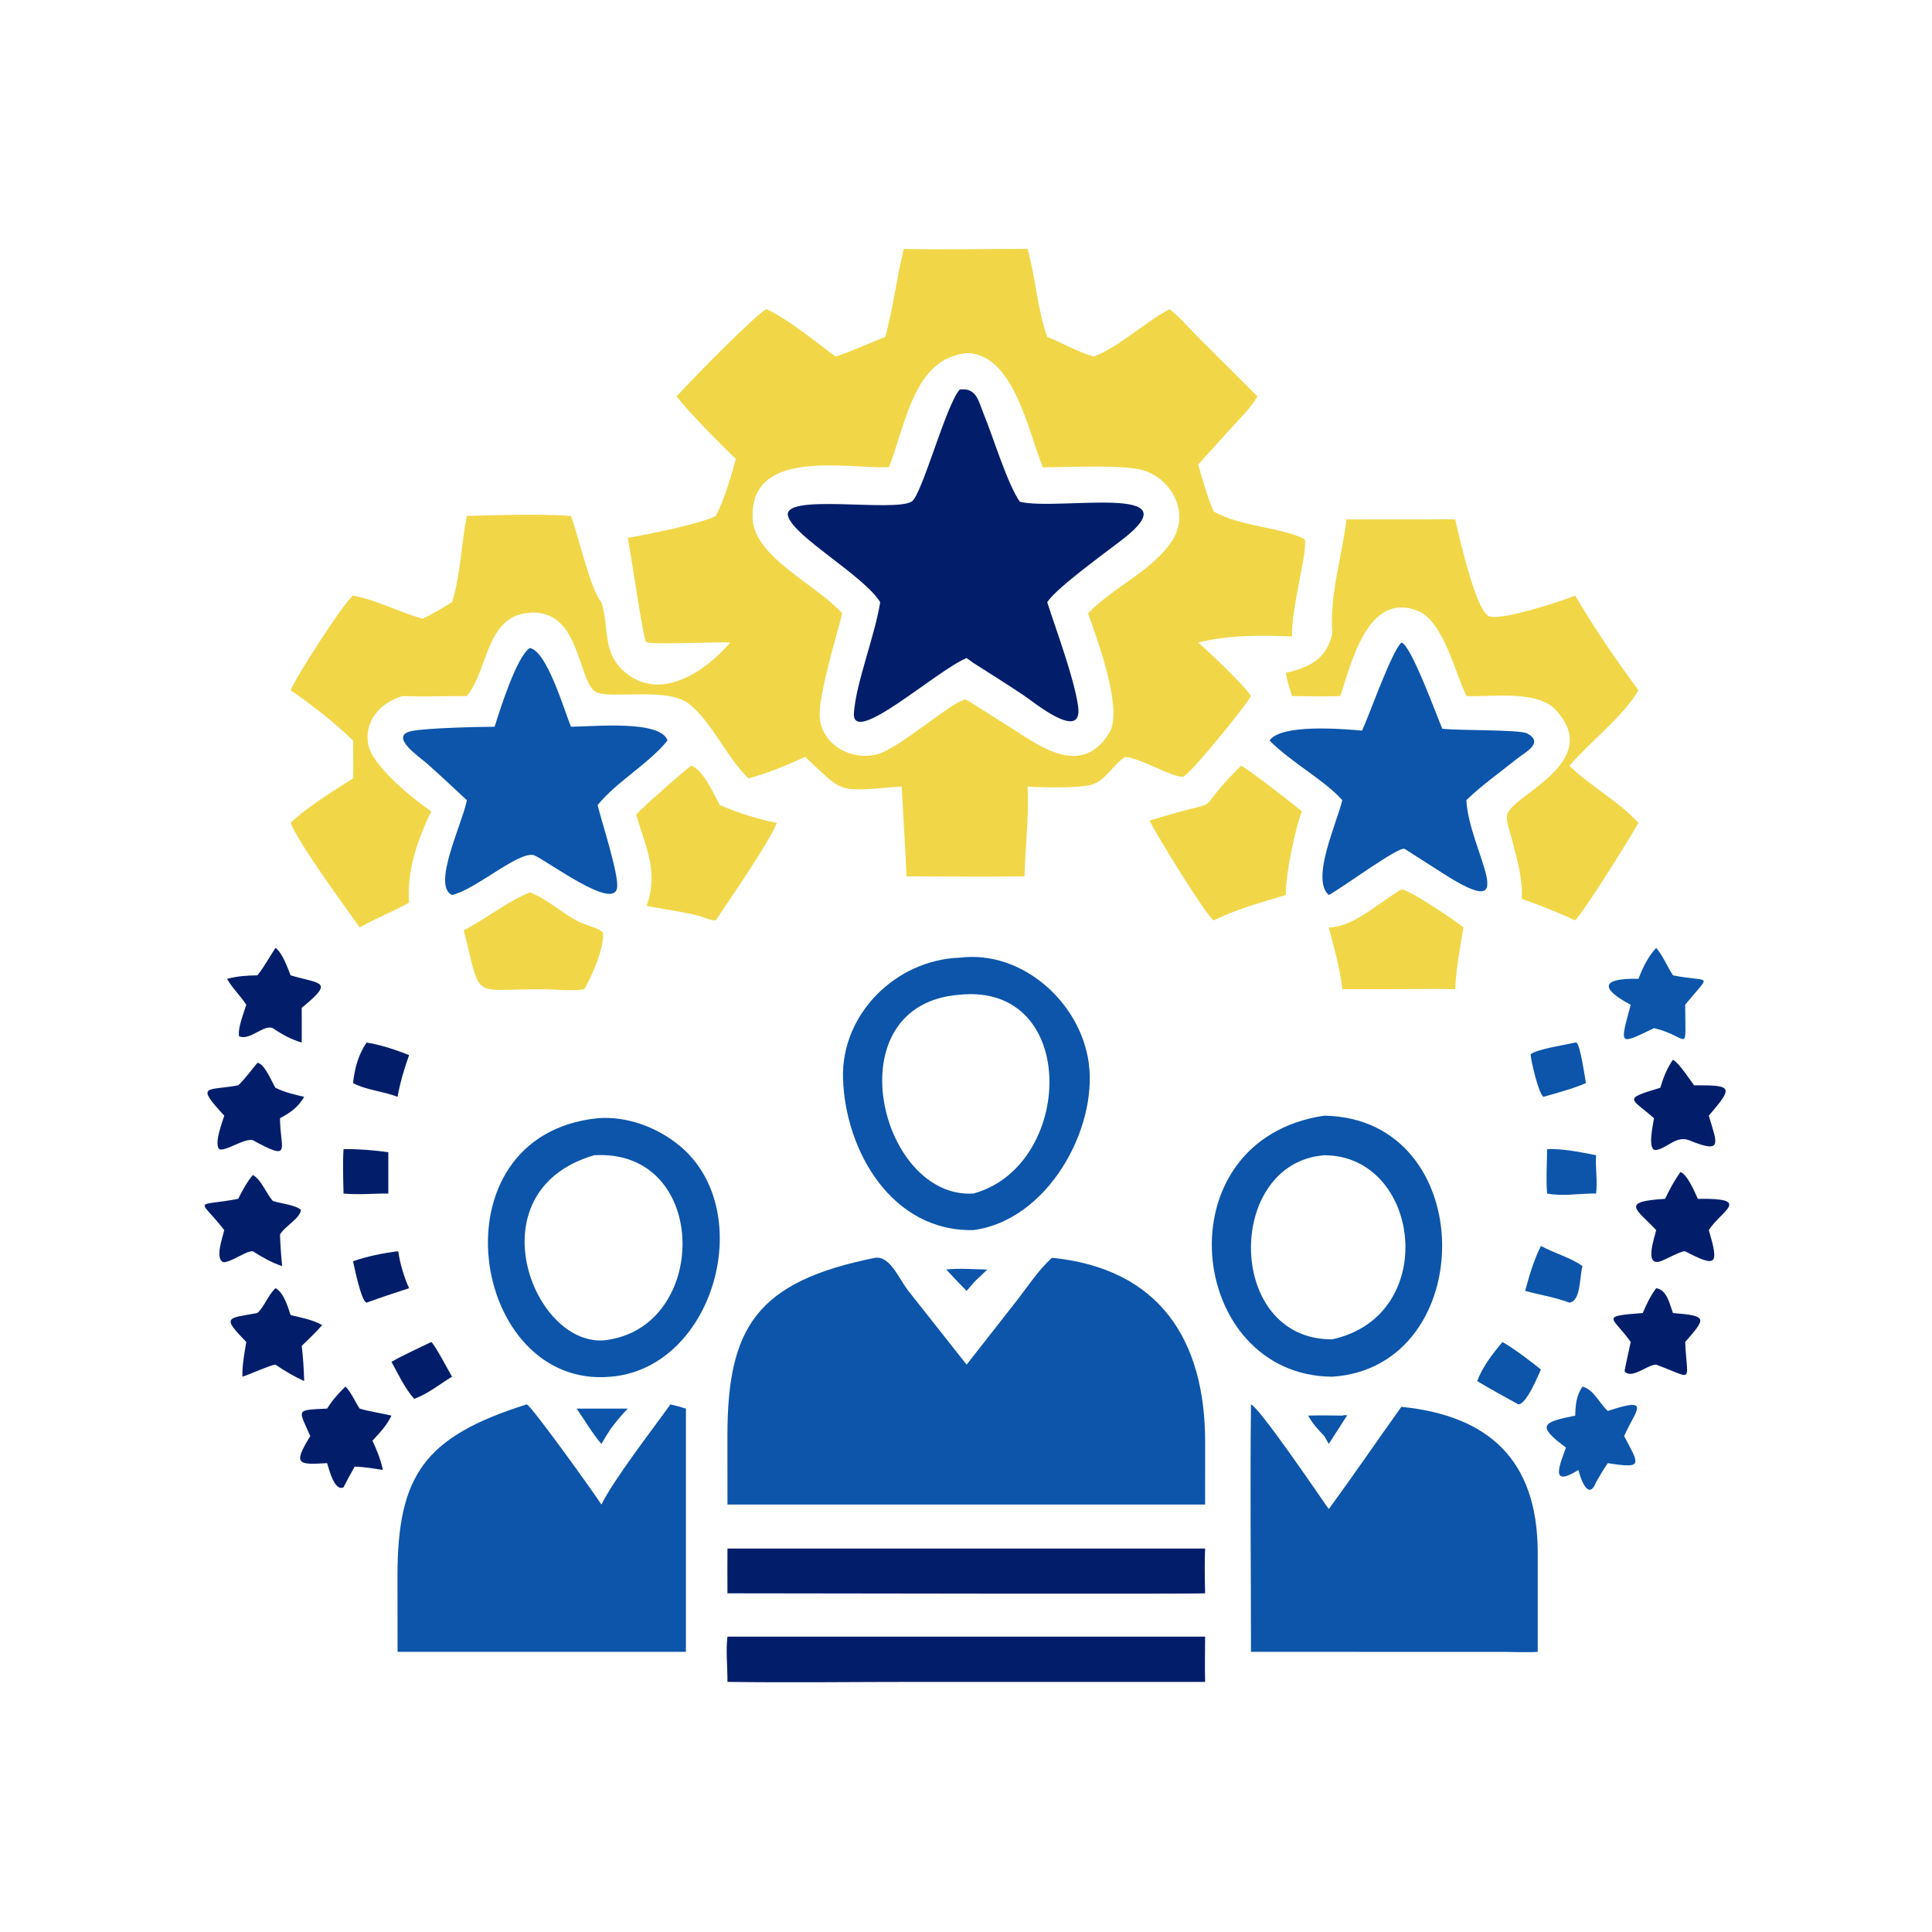 <?xml version="1.0" encoding="utf-8" ?>
<svg xmlns="http://www.w3.org/2000/svg" xmlns:xlink="http://www.w3.org/1999/xlink" width="1024" height="1024">
	<path fill="#0C55AA" transform="scale(2 2)" d="M250.772 336.435C254.208 336.023 258.138 336.406 261.631 336.435C260.702 337.382 259.72 338.277 258.752 339.184C257.842 340.103 257.015 341.12 256.165 342.096C254.315 340.25 252.532 338.366 250.772 336.435Z"/>
	<path fill="#0C55AA" transform="scale(2 2)" d="M355.725 375.15C356.227 375.011 356.5 374.98 357.011 375.088L352.132 382.663L350.964 380.583C349.287 378.867 347.84 377.243 346.654 375.15C349.679 375.056 352.699 375.107 355.725 375.15Z"/>
	<path fill="#0C55AA" transform="scale(2 2)" d="M152.812 373.291L166.369 373.291C164.716 374.988 163.263 376.742 161.852 378.647C160.985 379.966 160.164 381.295 159.376 382.663C156.944 379.821 154.957 376.374 152.812 373.291Z"/>
	<path fill="#021E6B" transform="scale(2 2)" d="M114.29 355.647C115.108 356.132 118.971 363.443 119.794 364.841C116.639 366.724 113.218 369.536 109.753 370.698C107.308 367.983 105.51 364.105 103.747 360.895C107.128 358.963 110.79 357.365 114.29 355.647Z"/>
	<path fill="#021E6B" transform="scale(2 2)" d="M105.357 331.608L105.573 331.735C105.994 334.843 107.108 338.531 108.415 341.386C104.631 342.603 100.877 343.865 97.14 345.219C95.743 344.905 93.918 335.856 93.561 334.247C97.249 332.943 101.485 332.096 105.357 331.608Z"/>
	<path fill="#021E6B" transform="scale(2 2)" d="M91.039 304.52C94.992 304.484 98.996 304.805 102.908 305.353L102.908 316.3C98.946 316.268 94.991 316.687 91.039 316.3C90.957 312.377 90.807 308.439 91.039 304.52Z"/>
	<path fill="#021E6B" transform="scale(2 2)" d="M97.14 276.298C100.499 276.755 105.274 278.327 108.415 279.626C107.104 283.287 106.049 286.842 105.357 290.673C101.562 289.168 97.172 288.934 93.561 287.038C93.966 283.175 94.946 279.522 97.14 276.298Z"/>
	<path fill="#0C55AA" transform="scale(2 2)" d="M408.363 330.192C411.67 332.01 416.57 333.407 419.375 335.545C418.535 338.532 418.989 344.775 415.902 345.219C412.073 343.742 408.108 343.193 404.176 342.096C405.279 338.056 406.477 333.939 408.363 330.192Z"/>
	<path fill="#0C55AA" transform="scale(2 2)" d="M417.441 276.298L417.822 276.301C418.864 277.352 419.953 285.187 420.298 287.038C416.715 288.554 412.774 289.607 409.031 290.673C407.79 289.976 405.657 280.977 405.629 279.356C407.69 277.968 414.682 276.916 417.441 276.298Z"/>
	<path fill="#0C55AA" transform="scale(2 2)" d="M410.002 304.52C414.25 304.388 418.815 305.317 422.976 306.153C422.758 309.491 423.398 313 422.976 316.3C418.65 316.225 414.271 317.126 410.002 316.3C409.677 312.471 409.979 308.379 410.002 304.52Z"/>
	<path fill="#0C55AA" transform="scale(2 2)" d="M398.18 355.647C401.749 357.745 405.12 360.366 408.363 362.936C407.533 364.737 404.476 372.206 402.377 372.174C398.743 370.12 395.027 368.183 391.472 365.996C392.893 362.219 395.587 358.696 398.18 355.647Z"/>
	<path fill="#021E6B" transform="scale(2 2)" d="M438.908 341.386C441.79 341.795 442.497 345.659 443.348 347.963C452.626 348.731 452.16 349.242 446.587 355.647C447.097 366.718 449.127 365.435 438.908 361.646C436.567 361.617 432.453 365.609 430.542 363.446C430.499 363.035 431.972 356.587 432.152 355.647C427.497 348.963 423.595 348.853 435.347 347.963C436.35 345.621 437.371 343.43 438.908 341.386Z"/>
	<path fill="#021E6B" transform="scale(2 2)" d="M72.999 341.386C75.165 342.456 76.315 346.372 77.016 348.521C79.889 349.197 82.783 349.719 85.392 351.155C83.719 353.101 81.779 354.869 79.959 356.678C80.331 359.789 80.524 362.867 80.611 365.996C77.932 364.789 75.431 363.289 72.999 361.646C72.095 361.553 65.761 364.4 64.245 364.841C64.157 361.739 64.771 358.697 65.265 355.647C58.7 348.883 60.114 349.422 68.22 347.963C70.186 346.083 70.965 343.338 72.999 341.386Z"/>
	<path fill="#0C55AA" transform="scale(2 2)" d="M438.908 251.198C440.628 253.167 441.889 256.226 443.348 258.472C453.398 260.49 453.615 257.663 446.861 265.937L446.587 266.279C446.639 279.847 447.836 274.823 438.638 272.546L438.33 272.473C428.916 277.002 429.24 277.176 432.152 266.279C423.911 261.911 424.316 259.164 434.212 259.402C435.333 256.461 436.743 253.512 438.908 251.198Z"/>
	<path fill="#021E6B" transform="scale(2 2)" d="M443.348 280.837C445.093 281.835 447.644 285.911 448.955 287.623C459.462 287.521 459.225 288.18 452.851 295.661C454.99 302.962 456.764 305.936 447.614 302.173C444.324 300.92 442.113 304.013 439.105 304.733C436.293 305.406 438.157 297.694 438.33 296.342C432.194 290.953 429.836 291.312 439.996 288.269C440.826 285.509 441.717 283.21 443.348 280.837Z"/>
	<path fill="#021E6B" transform="scale(2 2)" d="M67.013 311.383C69.256 312.619 70.538 316.275 72.298 318.257C74.392 318.983 78.114 319.23 79.75 320.618C79.553 322.935 75.41 324.985 74.205 327.166C74.293 329.976 74.497 332.747 74.776 335.545C71.905 334.562 69.567 333.215 67.013 331.608C65.361 331.335 61.645 334.389 59.216 334.513C56.857 333.566 59.036 327.882 59.429 325.985C52.584 317.217 51.265 319.931 63.132 317.707C64.27 315.436 65.376 313.338 67.013 311.383Z"/>
	<path fill="#021E6B" transform="scale(2 2)" d="M72.999 251.198C74.849 252.495 76.18 256.404 77.016 258.472C85.021 260.871 88.771 259.853 79.959 267.09L79.959 276.298C77.044 275.393 74.818 274.18 72.298 272.473C69.866 271.403 66.188 275.915 63.356 274.61C62.961 272.401 64.627 268.471 65.265 266.279C63.721 263.855 61.582 261.921 60.171 259.402C62.894 258.692 65.409 258.502 68.22 258.472C69.987 256.281 71.439 253.565 72.999 251.198Z"/>
	<path fill="#021E6B" transform="scale(2 2)" d="M445.354 310.608C447.239 311.359 449.135 315.937 449.944 317.707C464.501 317.479 456.251 320.741 452.851 325.985C455.546 335.161 455.058 336.025 446.587 331.608C445.542 331.42 441.308 333.885 439.885 334.3C435.694 335.523 438.54 327.757 438.908 325.985C433.709 320.458 429.179 318.43 441.265 317.707C442.456 315.235 443.71 312.813 445.354 310.608Z"/>
	<path fill="#021E6B" transform="scale(2 2)" d="M68.22 281.661C70.085 281.804 72.045 286.747 72.999 288.269C75.475 289.488 77.944 290.058 80.611 290.673C78.972 293.48 77.016 294.828 74.205 296.342C74.205 304.54 77.605 307.97 67.013 302.173C64.7 301.445 58.615 306.013 57.862 304.218C57.014 302.196 58.807 297.757 59.429 295.661C51.675 287.267 54.808 289.144 63.132 287.623C65.001 285.851 66.562 283.636 68.22 281.661Z"/>
	<path fill="#021E6B" transform="scale(2 2)" d="M91.518 367.464C92.95 368.695 94.186 371.659 95.315 373.291C98.05 374.11 100.961 374.48 103.747 375.15C102.532 377.74 100.619 379.721 98.702 381.8C99.909 384.375 100.869 386.775 101.474 389.563C98.956 389.159 96.564 388.738 94.003 388.661C92.952 390.46 91.988 392.292 91.039 394.147C88.601 395.334 87.184 389.269 86.692 387.752C79.047 388.169 77.491 388.257 82.224 380.583C79.087 373.372 78.15 373.71 86.692 373.291C88.018 371.12 89.714 369.244 91.518 367.464Z"/>
	<path fill="#0C55AA" transform="scale(2 2)" d="M419.375 367.464C422.299 368.171 423.904 371.931 426.083 373.926C437.818 370.013 433.512 373.64 430.548 380.284L430.419 380.583C434.407 388.197 435.659 389.263 426.083 387.752C424.939 389.377 423.959 391.074 422.976 392.8C420.955 397.976 418.801 391.713 418.297 389.563C410.582 394.372 413.367 388.19 414.997 383.616C406.876 377.65 408.991 376.878 417.441 375.15C417.55 372.27 417.691 369.926 419.375 367.464Z"/>
	<path fill="#F1D748" transform="scale(2 2)" d="M140.399 236.485C145.021 238.12 149.462 242.53 154.096 244.587C155.429 245.179 159.08 246.069 159.804 247.239C160.203 251.015 156.807 258.903 154.827 262.15C151.484 262.728 147.016 262.161 143.532 262.15C124.569 262.101 127.709 265.415 122.889 246.532C128.828 243.488 134.301 238.981 140.399 236.485Z"/>
	<path fill="#F1D748" transform="scale(2 2)" d="M371.382 235.71C373.52 235.733 385.634 243.986 387.837 245.77C386.94 251.2 385.865 256.642 385.648 262.15C380.03 261.998 374.366 262.147 368.743 262.15L355.725 262.15L355.557 260.871C354.924 255.851 353.395 250.671 352.132 245.77C358.673 245.782 365.517 239.08 371.382 235.71Z"/>
	<path fill="#F1D748" transform="scale(2 2)" d="M183.193 202.918C186.183 203.728 189.316 210.699 190.743 213.347C195.471 215.391 200.815 217.085 205.87 218.079C203.789 223.383 193.148 238.68 189.674 243.905C188.515 244.03 186.107 242.882 184.849 242.599C180.406 241.602 175.864 240.894 171.382 240.081C174.537 230.965 171.214 224.779 168.574 215.887C170.059 214.177 181.656 203.876 183.193 202.918Z"/>
	<path fill="#F1D748" transform="scale(2 2)" d="M328.884 202.918C330.905 203.876 343.057 213.311 345.021 215.035C343.111 219.814 340.689 232.025 340.755 237.181C334.359 239.099 327.628 240.977 321.614 243.905C319.462 242.375 306.503 221.315 304.655 217.467C327.765 210.297 314.057 217.598 328.884 202.918Z"/>
	<path fill="#021E6B" transform="scale(2 2)" d="M192.785 410.373L319.367 410.373C319.213 414.33 319.26 418.286 319.367 422.244C318.76 422.482 203.307 422.243 192.785 422.244C192.734 418.289 192.783 414.328 192.785 410.373Z"/>
	<path fill="#021E6B" transform="scale(2 2)" d="M192.785 433.721L319.367 433.721C319.368 437.72 319.256 441.722 319.367 445.72L243.168 445.721C226.384 445.721 209.566 445.946 192.785 445.72C192.822 441.835 192.306 437.551 192.785 433.721Z"/>
	<path fill="#0C55AA" transform="scale(2 2)" d="M371.382 170.297C373.816 170.599 380.873 190.002 382.211 193.117C386.152 193.641 402.678 193.318 404.654 194.346C409.433 196.831 404.039 199.438 401.909 201.159C397.708 204.554 392.315 208.374 388.6 212.058C389.318 225.685 404.189 245.525 382.11 231.262L372.246 224.959C370.734 224.138 355.145 235.713 352.132 237.181C347.368 232.992 354.139 218.503 355.725 212.058C351.052 206.763 342.146 202.047 336.449 196.243C339.479 191.813 355.612 193.148 360.963 193.617C362.914 189.444 368.739 172.754 371.382 170.297Z"/>
	<path fill="#0C55AA" transform="scale(2 2)" d="M140.399 171.74C144.868 172.414 149.449 187.986 151.31 192.596C157.316 192.548 175.097 190.745 176.897 196.243C171.841 202.472 163.5 207.079 158.368 213.347C159.44 217.786 164.052 231.789 163.531 235.281C162.629 241.322 145.496 228.436 141.567 226.653C137.525 225.408 126.079 235.765 119.794 237.181C114.45 234.776 122.362 218.559 123.632 212.493L123.721 212.058C120.185 208.785 116.674 205.468 113.071 202.271C111.352 200.746 102.667 194.922 109.244 193.703C113.523 192.909 126.546 192.614 131.079 192.596C132.402 188.372 136.922 173.92 140.399 171.74Z"/>
	<path fill="#F1D748" transform="scale(2 2)" d="M378.532 137.65C380.912 137.587 383.269 137.591 385.648 137.65C386.782 142.623 391.119 161.831 394.587 163.293C397.664 164.59 413.712 159.4 417.441 157.833C422.489 166.435 428.277 174.897 434.212 182.913C430.438 189.577 421.433 196.558 415.902 202.918C421.447 208.358 429.219 212.517 434.212 218.079C431.468 222.829 420.913 239.946 417.441 243.905C412.769 241.767 408.124 239.911 403.276 238.199C403.555 232.769 402.027 227.812 400.714 222.588C400.248 220.77 399.15 217.932 399.381 216.076C400.03 210.856 425.323 202.276 412.279 188.114C407.373 182.788 395.257 184.774 388.6 184.461C385.6 178.219 382.473 164.453 375.568 161.819C362.387 156.79 358.127 175.795 355.192 184.461C350.952 184.625 346.654 184.471 342.407 184.461C341.754 182.395 341.123 180.461 340.755 178.315C347.049 176.855 351.51 174.7 353.062 167.94C352.298 157.616 355.623 147.835 356.819 137.65L378.532 137.65Z"/>
	<path fill="#0C55AA" transform="scale(2 2)" d="M350.964 295.661C392.335 296.397 392.133 362.311 353.062 364.841C314.472 364.591 307.487 302.091 350.964 295.661ZM350.964 306.153C324.645 308.177 324.754 355.138 353.062 354.94C381.793 348.653 376.495 306.201 350.964 306.153Z"/>
	<path fill="#0C55AA" transform="scale(2 2)" d="M158.368 296.342C166.101 295.7 174.206 298.748 180.123 303.65C200.917 320.875 189.269 362.574 161.852 364.841C124.573 368.283 114.1 300.909 158.368 296.342ZM157.461 306.153C124.428 315.808 142.033 359.255 161.852 354.94C188.178 350.179 187.622 304.352 157.461 306.153Z"/>
	<path fill="#0C55AA" transform="scale(2 2)" d="M254.352 253.795C270.921 251.728 286.377 265.706 288.531 281.714C290.899 299.32 277.53 323.435 257.953 325.985C236.422 326.469 224.025 305.097 223.41 285.856C222.863 268.704 237.47 254.359 254.352 253.795ZM254.352 263.607C220.689 266.111 233.048 317.846 257.953 316.3C284.707 309.045 286.144 260.443 254.352 263.607Z"/>
	<path fill="#0C55AA" transform="scale(2 2)" d="M331.525 372.174C333.939 373.221 349.325 395.936 352.132 399.921C358.692 391 364.927 381.823 371.382 372.822C394.778 375.181 407.376 387.126 407.514 411.111L407.514 437.751C404.775 437.958 401.891 437.78 399.139 437.772L331.525 437.751C331.526 415.901 331.263 394.02 331.525 372.174Z"/>
	<path fill="#0C55AA" transform="scale(2 2)" d="M139.594 372.174C140.693 372.353 157.472 395.7 159.376 398.723C162.723 391.985 172.8 378.976 177.674 372.174C179.059 372.505 180.417 372.866 181.777 373.291L181.777 437.751L173.625 437.751L105.357 437.751L105.336 417.816C105.321 390.977 112.409 380.729 139.594 372.174Z"/>
	<path fill="#0C55AA" transform="scale(2 2)" d="M231.944 333.325C235.94 332.852 238.117 338.743 240.695 342.058L256.165 361.646L269.696 344.367C272.525 340.719 275.346 336.389 278.793 333.325C307.29 336.21 319.361 355.056 319.376 382.14L319.367 398.723L308.375 398.723L192.785 398.723L192.776 380.576C192.772 351.813 200.431 339.639 231.944 333.325Z"/>
	<path fill="#F1D748" transform="scale(2 2)" d="M239.521 65.955C250.427 66.217 261.4 65.947 272.314 65.955C274.481 73.602 274.848 81.796 277.528 89.269C281.624 90.95 285.589 93.24 289.836 94.51C296.773 91.803 303.294 85.466 309.961 81.918C312.721 84.148 315.138 86.974 317.65 89.489L333.231 105.037C331.422 108.242 328.54 110.943 326.074 113.654L317.533 123.114C318.745 127.24 319.905 131.591 321.614 135.536C328.626 139.589 339.565 139.684 345.74 142.883C346.778 145.324 342.072 161.639 342.407 168.664C334.482 168.341 325.233 168.245 317.533 170.297C320.348 172.657 329.833 181.702 331.525 184.461C329.837 187.442 314.926 205.908 313.41 205.871C310.139 205.791 303.019 201.193 298.171 200.574C294.902 202.738 292.81 207.176 288.867 208.068C285.353 208.864 276.106 208.741 272.314 208.418C272.723 216.314 271.71 224.326 271.511 232.237C261.092 232.386 250.647 232.239 240.226 232.237C239.936 224.287 239.324 216.363 238.964 208.418C221.235 209.831 223.995 210.375 213.362 200.574C208.462 202.838 203.58 204.865 198.364 206.291C192.644 200.841 188.634 191.211 182.503 186.469C176.618 181.918 160.949 185.5 157.706 183.263C152.996 180.016 153.736 160.818 139.756 162.431C128.721 163.705 129.395 177.577 123.721 184.461C118.099 184.434 112.432 184.71 106.819 184.461C100.918 186.015 96.288 191.141 97.639 197.489C98.841 203.138 109.505 211.768 114.29 215.035C110.692 222.317 107.723 230.994 108.415 239.222C104.129 241.572 99.585 243.403 95.315 245.77C91.196 239.948 79.458 224.039 77.016 218.079C80.893 214.189 88.77 209.338 93.561 206.291C93.706 202.96 93.562 199.58 93.561 196.243C88.608 191.427 82.706 186.833 77.016 182.913C78.344 179.496 91.022 159.766 93.561 157.833C99.844 159.032 105.8 162.191 111.952 163.972C114.663 162.748 117.248 161.121 119.794 159.586C122.077 152.402 122.204 144.194 123.721 136.737C131.592 136.488 143.639 136.136 151.31 136.737C153.328 142.113 156.592 156.602 159.376 159.586C161.545 166.222 159.483 172.743 165.357 177.915C174.798 186.229 186.843 178.081 193.508 170.297C190.425 170.014 171.603 170.995 171.159 170.071C170.299 168.284 167.201 146.652 166.369 142.536C171.328 141.688 185.721 138.846 189.674 136.737C191.781 132.955 193.863 125.913 195.005 121.617C191.392 118.208 182.236 108.915 179.284 105.037C183.477 100.526 199.711 83.84 203.071 81.918C208.68 84.415 216.31 90.716 221.468 94.51C225.908 93.021 230.256 90.983 234.622 89.269C236.697 81.621 237.604 73.648 239.521 65.955ZM256.165 93.592C242.257 94.96 240.156 112.015 235.58 123.847C223.69 124.123 198.437 118.751 199.472 137.62C200.026 147.72 216.575 155.061 223.209 162.558C221.609 168.807 216.989 184.079 217.223 189.725C217.542 197.389 225.8 201.848 232.694 199.829C238.683 198.075 252.703 185.542 255.914 185.386L256.714 185.8L268.33 193.146C276.018 198.095 286.709 205.9 293.941 194.268C297.698 188.225 291.103 170.311 288.341 162.558C294.879 155.637 305.433 151.303 310.647 143.261C315.419 135.902 310.523 126.683 302.623 124.538C297.347 123.106 282.74 123.833 276.38 123.847C272.571 114.757 268.7 93.618 256.165 93.592Z"/>
	<path fill="#021E6B" transform="scale(2 2)" d="M254.352 103.231C258.862 102.685 259.3 106.339 260.728 109.803C263.171 115.733 267.052 128.471 270.274 132.968C280.306 135.451 317.113 127.835 297.315 143.089C292.946 146.456 280.494 155.435 277.748 159.275L277.528 159.586C279.881 166.992 284.671 179.694 285.711 187.196C287.049 196.857 273.802 185.959 271.427 184.368C266.983 181.39 262.468 178.552 257.953 175.684L256.165 174.388C248.038 177.748 225.607 198.211 226.3 188.875C226.9 180.806 231.821 168.63 233.261 159.586C228.903 152.528 210.68 142.452 208.872 136.877C206.807 130.513 236.848 135.836 241.602 132.919C244.325 131.249 250.715 107.141 254.352 103.231Z"/>
</svg>
